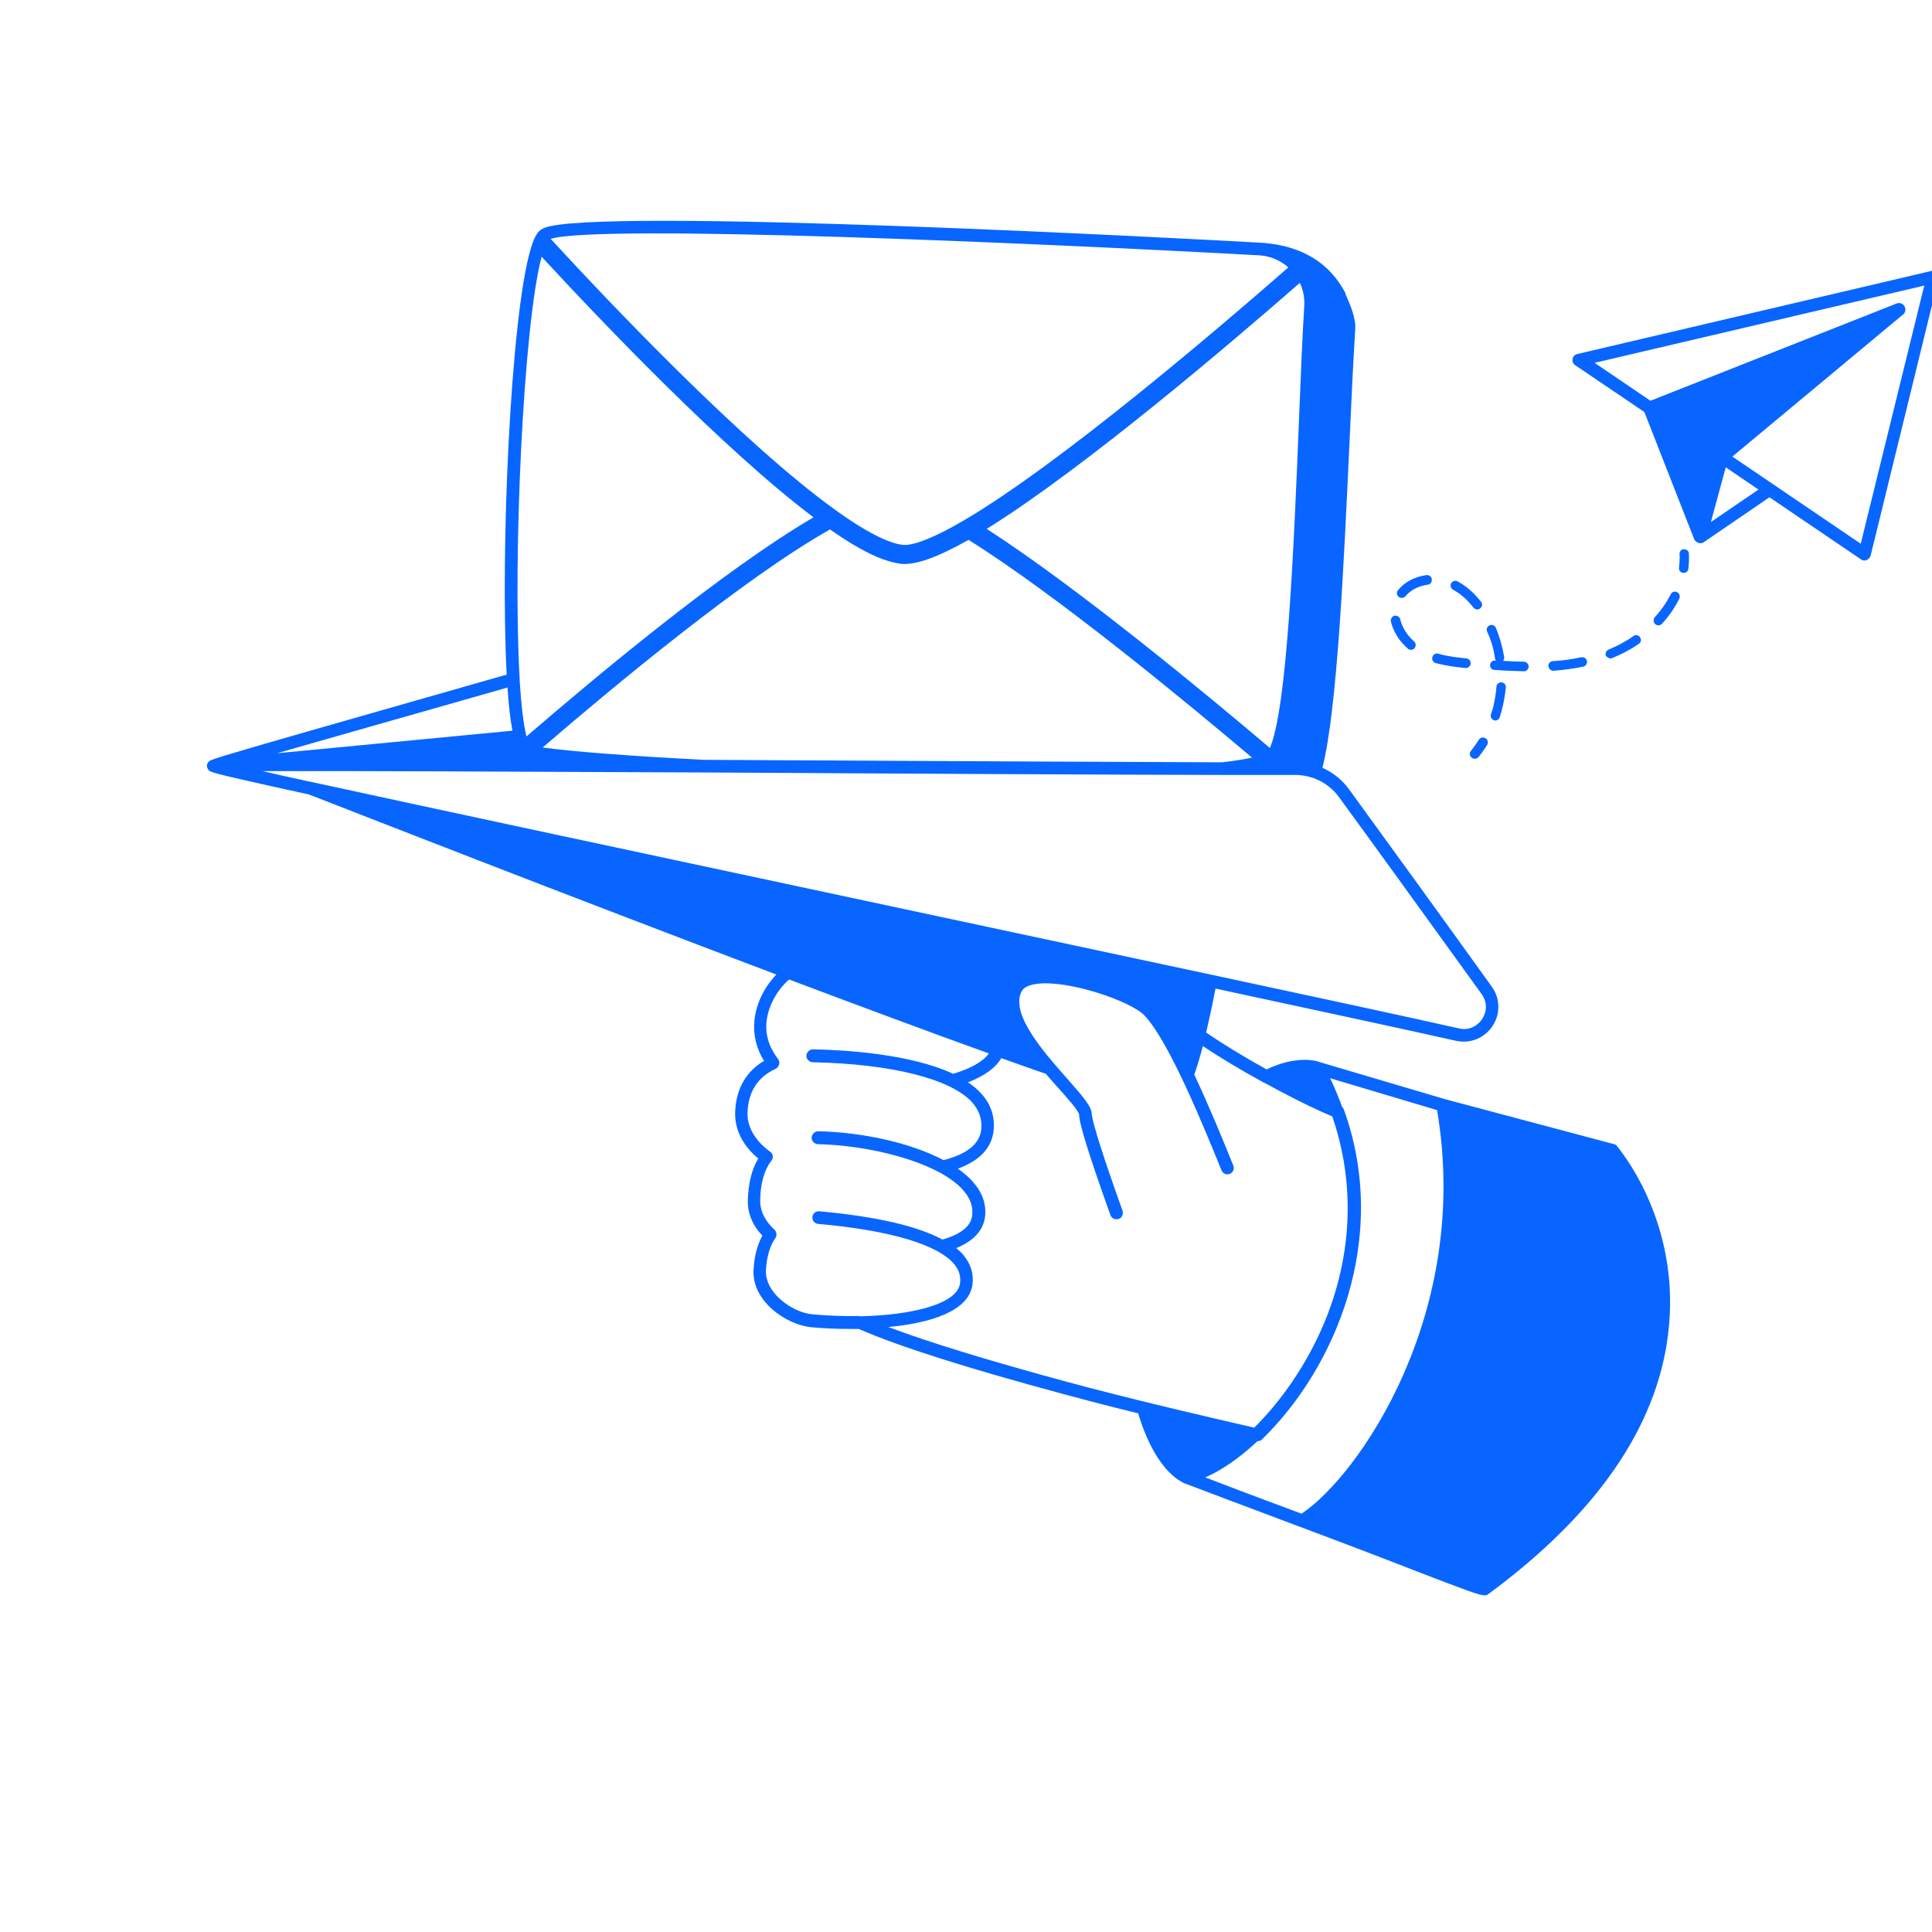 <svg width="144" height="144" viewBox="0 0 144 144" fill="none" xmlns="http://www.w3.org/2000/svg">
<g clip-path="url(#clip0_1076_218)">
<path d="M120.307 85.281L107.684 81.92L98.401 79.174C98.216 79.092 96.721 78.6 94.405 79.707C92.807 78.826 91.188 77.842 89.897 76.961C90.122 75.998 90.368 74.891 90.594 73.682C98.114 75.301 104.507 76.674 108.524 77.576C108.708 77.617 108.913 77.637 109.098 77.637C109.958 77.637 110.757 77.207 111.249 76.469C111.843 75.568 111.823 74.42 111.188 73.539C107.581 68.518 102.786 61.9 100.532 58.805C100.02 58.109 99.344 57.576 98.565 57.227C99.671 52.883 100.163 42.002 100.573 33.191C100.716 29.994 100.86 26.982 101.003 24.666C101.024 24.42 101.024 24.174 100.983 23.949C100.983 23.908 100.962 23.846 100.962 23.805H100.942C100.88 23.17 100.286 21.941 100.286 21.92V21.9C100.286 21.9 100.286 21.9 100.286 21.879C100.286 21.859 100.266 21.838 100.266 21.818C99.098 19.605 97.069 18.355 94.241 18.109H94.221C94.098 18.109 93.995 18.088 93.913 18.088C88.831 17.801 44.139 15.404 40.532 17.002C40.45 17.043 40.389 17.084 40.307 17.125C39.999 17.35 39.774 17.801 39.548 18.58C38.073 23.518 37.274 40.998 37.766 50.281L31.741 52.002C19.385 55.527 16.536 56.346 15.799 56.633C15.737 56.654 15.676 56.674 15.635 56.715C15.573 56.756 15.553 56.777 15.512 56.818C15.512 56.818 15.512 56.838 15.491 56.859C15.471 56.9 15.45 56.941 15.43 56.981C15.43 57.002 15.43 57.043 15.43 57.084C15.43 57.125 15.43 57.166 15.45 57.227C15.45 57.248 15.471 57.248 15.471 57.268C15.491 57.289 15.491 57.33 15.512 57.35C15.532 57.391 15.573 57.432 15.635 57.473C15.676 57.494 15.717 57.514 15.778 57.535C16.147 57.678 17.131 57.904 20.04 58.559C20.901 58.744 21.905 58.969 23.032 59.215C25.758 60.281 42.253 66.736 57.868 72.637C56.925 73.621 56.352 74.83 56.229 76.08C56.126 77.125 56.372 78.15 56.946 79.072C55.594 79.871 54.856 81.182 54.794 82.883C54.753 84.174 55.348 85.383 56.516 86.346C56.024 87.166 55.778 88.211 55.737 89.461C55.717 90.424 56.085 91.326 56.823 92.104C56.454 92.76 56.229 93.6 56.167 94.604C56.003 96.981 58.626 98.764 60.512 98.928C61.352 99.01 62.356 99.051 63.421 99.051C63.606 99.051 63.811 99.051 63.995 99.051C67.09 100.383 71.966 101.94 79.344 103.928C81.085 104.399 82.971 104.891 84.835 105.342C85.594 107.904 86.782 109.768 88.135 110.486C88.278 110.568 88.421 110.608 88.585 110.67C89.671 111.08 92.909 112.309 96.905 113.805C100.573 115.178 103.462 116.285 105.553 117.104C109.282 118.539 110.266 118.908 110.655 118.908C110.798 118.908 110.86 118.867 110.942 118.805C118.954 112.904 123.462 106.408 124.323 99.502C125.307 91.756 121.352 86.449 120.552 85.465C120.491 85.363 120.409 85.301 120.307 85.281ZM97.212 22.801C97.069 25.096 96.946 28.068 96.823 31.223C96.434 40.834 95.942 52.76 94.651 55.752C90.163 51.941 80.409 43.846 73.544 39.42C80.798 34.912 91.823 25.506 96.885 21.08C97.13 21.613 97.253 22.207 97.212 22.801ZM93.319 56.469C92.745 56.592 92.007 56.715 91.085 56.818C83.872 56.797 72.417 56.736 60.307 56.674H60.02C57.499 56.654 54.958 56.654 52.438 56.633C46.823 56.346 42.417 55.998 40.45 55.711C45.594 51.285 55.368 43.129 61.864 39.461C63.442 40.568 64.753 41.305 65.84 41.695C66.311 41.859 66.721 41.961 67.11 42.023C68.196 42.145 69.815 41.572 72.192 40.24C78.811 44.379 88.544 52.432 93.319 56.469ZM93.852 19.031C94.651 19.072 95.43 19.4 96.024 19.932C90.798 24.502 78.975 34.605 71.844 38.785C68.934 40.486 67.725 40.67 67.274 40.609C66.516 40.527 65.02 39.994 62.315 38.047C55.45 33.129 45.45 22.596 41.044 17.801C44.712 16.695 77.028 18.109 93.852 19.031ZM40.368 19.133C44.774 23.908 53.893 33.477 60.635 38.559C53.831 42.535 44.18 50.629 39.241 54.891C39.016 54.01 38.852 52.555 38.729 50.691C38.729 50.629 38.729 50.588 38.729 50.527C38.217 41.674 38.995 24.297 40.368 19.133ZM32.008 52.904L37.827 51.244C37.909 52.535 38.032 53.641 38.196 54.461C30.225 55.219 24.364 55.793 20.655 56.141C23.565 55.301 27.622 54.154 32.008 52.904ZM23.258 58.293H23.237C21.823 57.986 20.594 57.719 19.569 57.473C25.594 57.453 38.606 57.514 52.438 57.576L60.307 57.617C61.29 57.617 62.253 57.637 63.217 57.637C78.012 57.719 91.557 57.781 96.536 57.76C97.807 57.76 99.016 58.355 99.774 59.379C102.028 62.453 106.823 69.092 110.43 74.092C110.921 74.768 110.778 75.486 110.471 75.957C110.163 76.408 109.569 76.838 108.749 76.654C104.651 75.731 98.073 74.318 90.327 72.658C82.479 70.977 73.421 69.051 64.528 67.145C48.585 63.744 32.294 60.26 23.258 58.293ZM63.995 98.088C62.868 98.109 61.7 98.067 60.573 97.965C59.098 97.842 56.987 96.387 57.09 94.645C57.151 93.641 57.397 92.842 57.786 92.289C57.93 92.084 57.889 91.817 57.725 91.654C57.233 91.203 56.639 90.445 56.659 89.461C56.68 88.191 56.967 87.186 57.499 86.51C57.581 86.408 57.602 86.285 57.602 86.162C57.581 86.039 57.52 85.916 57.417 85.854C56.762 85.383 55.655 84.359 55.717 82.904C55.778 81.367 56.475 80.281 57.807 79.666C57.93 79.604 58.032 79.481 58.073 79.338C58.114 79.195 58.073 79.051 57.991 78.928C57.54 78.354 57.008 77.391 57.13 76.162C57.253 75.014 57.868 73.846 58.811 73.006C64.098 74.994 69.262 76.92 73.708 78.518C73.257 79.133 72.356 79.645 71.044 80.035C67.827 78.539 62.909 78.252 60.594 78.211C60.348 78.211 60.122 78.416 60.102 78.682C60.102 78.949 60.307 79.154 60.573 79.174C66.475 79.297 70.921 80.424 72.479 82.186C72.991 82.781 73.216 83.436 73.135 84.195C73.012 85.26 72.089 86.018 70.327 86.469C67.766 85.117 64.077 84.379 60.983 84.317C60.737 84.317 60.512 84.522 60.491 84.789C60.491 85.055 60.696 85.26 60.962 85.281C63.913 85.342 67.581 86.08 69.999 87.371C70.02 87.391 70.061 87.412 70.081 87.412C70.778 87.801 71.372 88.231 71.782 88.703C72.315 89.297 72.54 89.912 72.458 90.588C72.376 91.387 71.639 91.981 70.245 92.391C68.36 91.367 65.286 90.67 61.065 90.281C60.798 90.26 60.573 90.445 60.553 90.711C60.532 90.977 60.717 91.203 60.983 91.223C66.352 91.695 69.958 92.781 71.147 94.256C71.495 94.686 71.618 95.137 71.557 95.65C71.352 97.207 67.95 98.026 64.098 98.109C64.077 98.088 64.036 98.088 63.995 98.088ZM79.569 103.006C73.667 101.408 69.262 100.055 66.208 98.908C69.323 98.621 72.212 97.74 72.479 95.752C72.581 94.973 72.376 94.276 71.885 93.641C71.721 93.416 71.495 93.211 71.27 93.026C72.581 92.494 73.299 91.695 73.421 90.67C73.524 89.748 73.216 88.867 72.499 88.067C72.192 87.719 71.823 87.412 71.393 87.104C73.032 86.51 73.913 85.547 74.057 84.277C74.159 83.252 73.872 82.33 73.175 81.551C72.889 81.223 72.54 80.936 72.151 80.67C73.36 80.199 74.2 79.604 74.63 78.867C75.799 79.277 76.905 79.686 77.95 80.035C78.257 80.383 78.544 80.731 78.831 81.039C79.528 81.818 80.389 82.781 80.43 83.067C80.43 83.744 81.229 86.285 82.766 90.567C82.827 90.752 83.012 90.875 83.216 90.875C83.278 90.875 83.319 90.875 83.38 90.854C83.626 90.772 83.749 90.486 83.667 90.24C81.557 84.359 81.393 83.252 81.372 83.047C81.372 82.494 80.778 81.797 79.549 80.404C77.848 78.477 75.266 75.588 76.147 73.887C76.29 73.6 76.68 73.416 77.253 73.334C79.61 73.006 84.282 74.625 85.286 75.67C87.151 77.617 89.774 84.113 91.044 87.227C91.147 87.473 91.413 87.596 91.659 87.494C91.905 87.391 92.028 87.125 91.925 86.879C91.249 85.199 90.163 82.535 89.016 80.096C89.221 79.502 89.446 78.785 89.651 77.965C90.962 78.846 92.581 79.809 94.159 80.67C94.159 80.67 94.159 80.67 94.18 80.67C95.778 81.551 97.356 82.35 98.544 82.883L99.302 83.211C101.823 90.588 99.651 96.92 97.93 100.26C96.659 102.74 95.081 104.83 93.483 106.408C90.163 105.649 84.344 104.297 79.569 103.006ZM97.007 112.822C93.913 111.674 91.311 110.69 89.835 110.117C91.024 109.604 92.376 108.682 93.729 107.412H93.749C93.872 107.412 93.995 107.371 94.077 107.268C99.589 101.899 103.606 92.227 100.163 82.699C100.143 82.637 100.102 82.576 100.04 82.514C99.774 81.797 99.487 81.08 99.139 80.363L107.11 82.74C109.692 97.924 101.229 110.035 97.007 112.822Z" fill="#0865FF"/>
<path d="M144.386 20.322C144.263 20.199 144.099 20.158 143.935 20.199L117.562 26.387C117.378 26.428 117.234 26.572 117.214 26.756C117.173 26.941 117.255 27.125 117.418 27.228L122.562 30.711L126.271 40.178C126.291 40.219 126.291 40.24 126.312 40.26C126.312 40.26 126.312 40.26 126.332 40.281C126.332 40.301 126.353 40.301 126.373 40.322C126.394 40.342 126.414 40.363 126.435 40.383C126.455 40.383 126.455 40.404 126.476 40.404C126.496 40.424 126.537 40.424 126.558 40.445C126.578 40.445 126.578 40.465 126.599 40.465C126.64 40.486 126.681 40.486 126.722 40.486H126.742C126.763 40.486 126.763 40.486 126.783 40.486C126.804 40.486 126.845 40.486 126.865 40.465C126.886 40.465 126.906 40.445 126.927 40.445C126.947 40.445 126.968 40.424 126.968 40.424L131.886 37.064L138.709 41.695C138.791 41.756 138.873 41.777 138.976 41.777C139.037 41.777 139.099 41.756 139.14 41.736C139.283 41.674 139.386 41.551 139.427 41.408L144.488 20.752C144.55 20.609 144.509 20.424 144.386 20.322ZM127.521 38.908L128.627 34.83L131.066 36.49L127.521 38.908ZM138.689 40.527L129.119 34.031L141.845 23.437C142.029 23.293 142.07 23.027 141.947 22.822C141.824 22.617 141.578 22.535 141.373 22.617L123.013 29.871L118.853 27.043L143.423 21.285L138.689 40.527Z" fill="#0865FF"/>
<path d="M110.224 55.138C110.04 55.425 109.835 55.712 109.63 55.978C109.507 56.122 109.527 56.347 109.691 56.47C109.753 56.532 109.835 56.552 109.917 56.552C110.019 56.552 110.122 56.511 110.204 56.429C110.429 56.142 110.654 55.835 110.839 55.527C110.941 55.364 110.9 55.138 110.736 55.036C110.552 54.913 110.327 54.974 110.224 55.138Z" fill="#0865FF"/>
<path d="M115.777 49.994H115.798C116.576 49.933 117.314 49.831 118.011 49.687C118.195 49.646 118.318 49.462 118.277 49.257C118.236 49.072 118.052 48.949 117.847 48.99C117.191 49.134 116.494 49.236 115.736 49.277C115.531 49.298 115.388 49.462 115.408 49.666C115.449 49.851 115.593 49.994 115.777 49.994Z" fill="#0865FF"/>
<path d="M111.435 49.091C111.435 49.153 111.476 49.194 111.496 49.235C111.476 49.235 111.455 49.235 111.435 49.235C111.25 49.214 111.066 49.378 111.066 49.563C111.045 49.768 111.209 49.931 111.394 49.931C112.213 49.993 112.931 50.014 113.586 50.034C113.771 50.034 113.935 49.87 113.935 49.686C113.935 49.481 113.771 49.337 113.586 49.317C113.115 49.317 112.603 49.296 112.029 49.255C112.09 49.173 112.131 49.071 112.111 48.968C111.988 48.21 111.783 47.493 111.496 46.796C111.414 46.612 111.209 46.53 111.025 46.612C110.84 46.694 110.758 46.899 110.84 47.083C111.148 47.718 111.332 48.395 111.435 49.091Z" fill="#0865FF"/>
<path d="M107.01 49.42C107.768 49.625 108.547 49.727 109.223 49.789C109.243 49.789 109.243 49.789 109.264 49.789C109.448 49.789 109.592 49.645 109.612 49.461C109.633 49.256 109.489 49.092 109.284 49.071C108.649 49.01 107.891 48.928 107.194 48.723C107.01 48.661 106.805 48.785 106.764 48.969C106.702 49.174 106.805 49.358 107.01 49.42Z" fill="#0865FF"/>
<path d="M104.485 44.564C104.587 44.564 104.69 44.523 104.751 44.441C105.12 43.991 105.735 43.663 106.411 43.581C106.616 43.56 106.739 43.376 106.718 43.171C106.698 42.966 106.513 42.843 106.309 42.864C105.448 42.986 104.69 43.376 104.198 43.991C104.075 44.134 104.095 44.359 104.239 44.482C104.321 44.544 104.403 44.564 104.485 44.564Z" fill="#0865FF"/>
<path d="M125 44.133C124.815 44.051 124.61 44.113 124.528 44.297C124.221 44.892 123.832 45.465 123.34 45.998C123.217 46.142 123.217 46.367 123.36 46.51C123.422 46.572 123.524 46.613 123.606 46.613C123.709 46.613 123.791 46.572 123.873 46.49C124.405 45.916 124.836 45.281 125.164 44.625C125.246 44.441 125.184 44.236 125 44.133Z" fill="#0865FF"/>
<path d="M120.04 49.071C120.081 49.071 120.122 49.071 120.163 49.051C120.86 48.764 121.536 48.415 122.151 47.985C122.315 47.883 122.356 47.657 122.233 47.493C122.131 47.329 121.905 47.288 121.741 47.411C121.167 47.821 120.532 48.149 119.897 48.415C119.713 48.497 119.631 48.702 119.692 48.887C119.774 48.969 119.897 49.071 120.04 49.071Z" fill="#0865FF"/>
<path d="M104.939 48.354C105 48.415 105.082 48.436 105.164 48.436C105.266 48.436 105.369 48.395 105.43 48.313C105.553 48.169 105.553 47.944 105.389 47.8C104.877 47.349 104.508 46.755 104.365 46.161C104.324 45.977 104.139 45.854 103.934 45.895C103.75 45.936 103.627 46.141 103.668 46.325C103.852 47.083 104.303 47.8 104.939 48.354Z" fill="#0865FF"/>
<path d="M108.297 43.949C108.85 44.256 109.362 44.687 109.813 45.281C109.875 45.363 109.998 45.424 110.1 45.424C110.182 45.424 110.264 45.404 110.325 45.342C110.489 45.219 110.51 44.994 110.387 44.851C109.875 44.195 109.28 43.683 108.645 43.334C108.481 43.232 108.256 43.314 108.153 43.478C108.071 43.642 108.133 43.846 108.297 43.949Z" fill="#0865FF"/>
<path d="M111.537 51.183C111.496 51.757 111.394 52.31 111.25 52.864C111.209 52.987 111.168 53.11 111.127 53.233C111.066 53.417 111.168 53.622 111.353 53.683C111.394 53.704 111.435 53.704 111.455 53.704C111.599 53.704 111.742 53.601 111.783 53.458C111.824 53.315 111.865 53.191 111.906 53.048C112.07 52.454 112.172 51.86 112.234 51.245C112.254 51.04 112.111 50.876 111.906 50.855C111.722 50.855 111.537 50.999 111.537 51.183Z" fill="#0865FF"/>
<path d="M125.512 40.935C125.307 40.935 125.163 41.12 125.184 41.304C125.204 41.632 125.184 41.981 125.143 42.309C125.122 42.513 125.245 42.677 125.45 42.698C125.471 42.698 125.491 42.698 125.491 42.698C125.676 42.698 125.819 42.575 125.84 42.391C125.881 42.022 125.901 41.632 125.881 41.263C125.881 41.079 125.717 40.935 125.512 40.935Z" fill="#0865FF"/>
</g>
<defs>
<clipPath id="clip0_1076_218">
<rect width="144" height="144" fill="white"/>
</clipPath>
</defs>
</svg>
